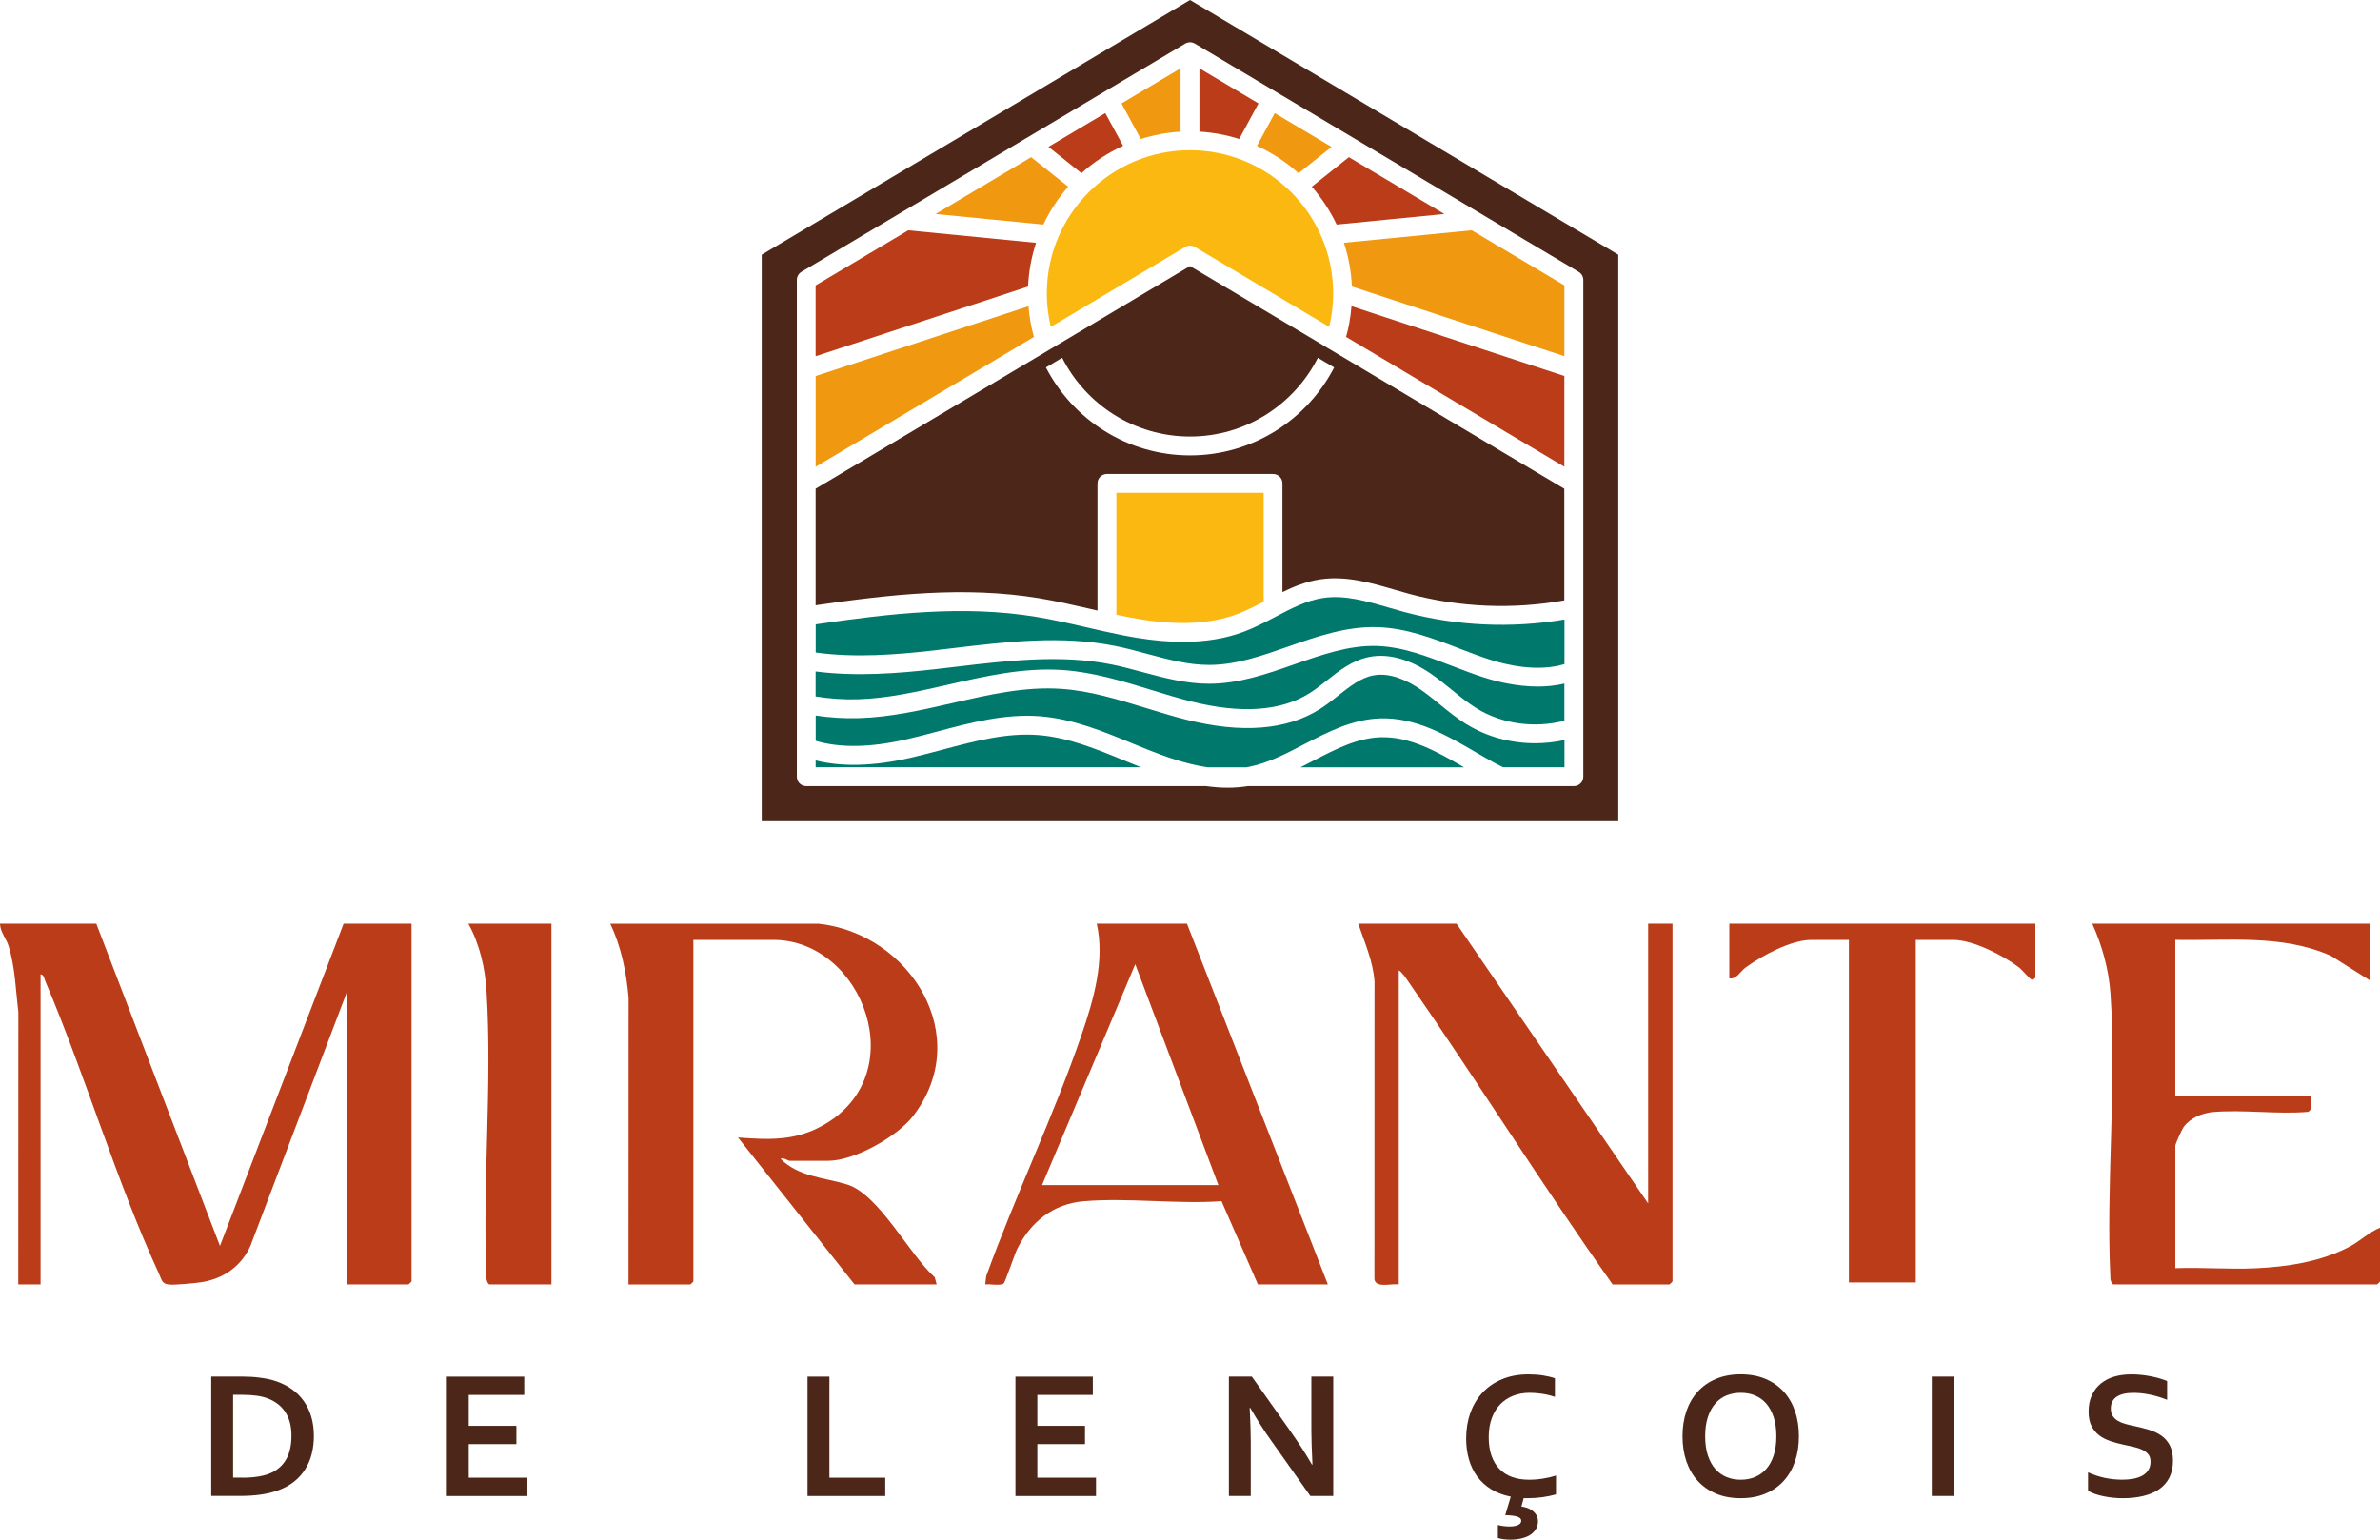 <?xml version="1.0" encoding="UTF-8"?>
<svg xmlns="http://www.w3.org/2000/svg" id="Layer_2" data-name="Layer 2" viewBox="0 0 553.67 358.26">
  <defs>
    <style>
      .cls-1 {
        fill: #fab811;
      }

      .cls-2 {
        fill: #00786b;
      }

      .cls-3 {
        fill: #ba3c18;
      }

      .cls-4 {
        fill: #4c2618;
      }

      .cls-5 {
        fill: #f19811;
      }
    </style>
  </defs>
  <g id="Camada_1" data-name="Camada 1">
    <g>
      <g>
        <path class="cls-2" d="M305.38,177.08c-.94.49-1.89.98-2.85,1.46h38.05c-6.21-3.62-12.63-7.21-19.38-7-5.49.17-10.51,2.78-15.83,5.54Z"></path>
        <path class="cls-2" d="M341.26,168.59c-2.28-1.4-4.33-3.07-6.31-4.69-1.54-1.26-3-2.44-4.55-3.51-2.78-1.91-6.95-4.03-10.98-3.22-2.92.58-5.42,2.56-8.07,4.66-1.36,1.08-2.77,2.19-4.28,3.15-7.75,4.91-18.23,5.74-31.13,2.47-3.17-.8-6.34-1.78-9.41-2.72-6.68-2.05-12.99-3.99-19.61-4.44-8.45-.58-16.66,1.3-25.35,3.3-7.08,1.62-14.4,3.3-21.83,3.51-3.34.09-6.69-.11-9.98-.61v5.89c5.62,1.68,12.67,1.58,20.98-.32,2.47-.56,4.99-1.23,7.43-1.88,7.68-2.04,15.63-4.16,23.8-3.52,7.56.6,14.59,3.49,21.39,6.29,1.19.49,2.37.98,3.56,1.45,3.83,1.53,8.87,3.38,13.98,4.14h9.07c.2-.03.39-.07.59-.11,4.4-.87,8.49-3,12.82-5.25,5.52-2.86,11.22-5.82,17.71-6.03,8.28-.26,15.52,3.96,22.5,8.04l1.13.66c1.86,1.08,3.44,1.94,4.94,2.68h14.29v-6.33c-2.25.49-4.53.74-6.81.74-5.62,0-11.17-1.48-15.86-4.36Z"></path>
        <path class="cls-2" d="M326.77,142.43c-1.18-.32-2.37-.66-3.56-1.01-5.36-1.56-10.42-3.04-15.46-2.27-3.82.58-7.32,2.42-11.02,4.36-2.36,1.24-4.8,2.52-7.38,3.49-4.2,1.57-8.87,2.35-14.13,2.35-3.33,0-6.9-.31-10.72-.94-2.48-.4-4.94-.91-7.38-1.45-.03,0-.06-.01-.09-.02-1.5-.33-2.99-.67-4.46-1.01-3.8-.88-7.73-1.78-11.6-2.41-16.74-2.74-33.78-.81-51.21,1.76v6.55c9.14,1.27,18.86.5,27.26-.46,1.67-.19,3.34-.39,5.01-.59,12.25-1.46,24.91-2.97,37.27-.5,2.58.51,5.14,1.2,7.61,1.87,4.91,1.32,9.56,2.57,14.34,2.57h.03c6.2,0,12.14-2.08,18.42-4.28,6.6-2.31,13.43-4.71,20.66-4.51,6.72.19,12.96,2.59,19.01,4.92,2.37.91,4.82,1.86,7.23,2.63,3.88,1.25,11.07,2.95,17.35,1.05v-10.38c-12.33,2.1-25.12,1.52-37.16-1.72Z"></path>
        <path class="cls-2" d="M345.24,157.65c-2.52-.81-5.03-1.78-7.46-2.71-5.96-2.29-11.59-4.46-17.55-4.63-6.42-.17-12.57,1.98-19.09,4.26-6.35,2.23-12.92,4.53-19.87,4.53h-.03c-5.36,0-10.51-1.39-15.48-2.72-2.41-.65-4.89-1.32-7.33-1.8-11.67-2.33-23.98-.86-35.89.55-1.68.2-3.36.4-5.04.59-8.5.96-18.32,1.74-27.76.52v5.81c3.25.53,6.55.75,9.85.66,7-.2,14.11-1.83,20.98-3.4,8.62-1.98,17.54-4.02,26.63-3.4,7.13.48,13.98,2.59,20.6,4.62,3.01.93,6.13,1.88,9.19,2.66,11.69,2.96,21.01,2.31,27.71-1.93,1.32-.84,2.58-1.83,3.91-2.88,2.94-2.33,5.98-4.73,9.94-5.52,4.39-.87,9.34.48,14.33,3.91,1.7,1.17,3.3,2.47,4.84,3.73,1.96,1.6,3.81,3.1,5.83,4.35,5.91,3.62,13.42,4.65,20.38,2.85v-8.64c-2.06.49-4.16.69-6.2.69-4.95,0-9.56-1.16-12.5-2.11Z"></path>
        <path class="cls-2" d="M261.67,177.01c-6.48-2.67-13.19-5.43-20.06-5.97-7.42-.58-14.66,1.35-22.32,3.39-2.48.66-5.04,1.34-7.58,1.92-8.47,1.94-15.84,2.13-21.96.59v1.6h75.69c-.05-.02-.11-.04-.17-.07-1.2-.48-2.4-.97-3.6-1.47Z"></path>
        <path class="cls-3" d="M261.27,33.94l-4.14-7.63-13.22,7.86,7.67,6.12c2.86-2.59,6.13-4.73,9.68-6.35Z"></path>
        <path class="cls-5" d="M274.64,30.63v-14.73l-13.74,8.17,4.49,8.28c2.94-.94,6.04-1.53,9.25-1.71Z"></path>
        <path class="cls-5" d="M248.5,43.44l-8.62-6.87-22.22,13.22,25.06,2.46c1.51-3.21,3.47-6.17,5.78-8.81Z"></path>
        <path class="cls-3" d="M241.03,56.5l-29.74-2.91-21.55,12.82v16.48l49.43-16.22c.15-3.53.79-6.94,1.85-10.16Z"></path>
        <path class="cls-5" d="M239.78,75.19c-.24-1.29-.41-2.61-.51-3.94l-49.52,16.25v21.11l50.78-30.21c-.29-1.05-.55-2.12-.75-3.2Z"></path>
        <path class="cls-1" d="M287.81,142.89c2.08-.78,4.08-1.8,6.16-2.88v-25.35h-34.26v28.38c1.83.39,3.66.75,5.49,1.04,9.1,1.49,16.5,1.1,22.61-1.19Z"></path>
        <path class="cls-1" d="M276.84,34.95c-18.37,0-33.31,14.94-33.31,33.31,0,1.53.11,3.04.31,4.51.15,1.12.36,2.21.61,3.29l31.27-18.6c.69-.41,1.56-.41,2.24,0l31.26,18.59c.26-1.07.46-2.17.61-3.28.2-1.47.31-2.98.31-4.51,0-18.37-14.94-33.31-33.3-33.31,0,0,0,0,0,0,0,0,0,0,0,0Z"></path>
        <path class="cls-3" d="M292.77,24.07l-13.74-8.17v14.73c3.21.19,6.31.77,9.25,1.71l4.49-8.28Z"></path>
        <path class="cls-5" d="M302.09,40.3l7.68-6.12-13.22-7.86-4.14,7.63c3.55,1.62,6.82,3.77,9.68,6.35Z"></path>
        <path class="cls-4" d="M177.2,59.26v131.82h199.27V59.26L276.84,0l-99.63,59.26ZM277.23,9.88s.07.01.1.02c.12.03.23.06.35.11,0,0,.02,0,.03.01.09.04.17.08.26.13l89.29,53.11c.67.4,1.07,1.11,1.07,1.89v76.34s0,.03,0,.04v14.57s0,.03,0,.04v24.59c0,1.21-.98,2.19-2.19,2.19h-75.83c-1.53.24-3.09.37-4.71.37s-3.29-.13-5.03-.37h-93.01c-1.21,0-2.19-.98-2.19-2.19v-16.83h0v-98.76c0-.77.41-1.49,1.07-1.89l89.29-53.11c.08-.05.17-.09.26-.13,0,0,.02,0,.03-.01.11-.05.23-.08.35-.11.03,0,.07-.01.1-.02.13-.02.26-.04.38-.04,0,0,0,0,0,0s0,0,0,0c.13,0,.26.02.38.04Z"></path>
        <path class="cls-4" d="M307.86,80.36l-31.03-18.45-31.03,18.46-3.81,2.27-52.25,31.07v27.13c17.56-2.57,34.77-4.46,51.92-1.65,4.02.66,8.01,1.58,11.88,2.47.59.14,1.18.27,1.77.41v-29.6c0-1.21.98-2.19,2.19-2.19h38.65c1.21,0,2.19.98,2.19,2.19v25.3c2.74-1.33,5.61-2.47,8.74-2.95,5.99-.91,11.76.77,17.34,2.39,1.16.34,2.32.68,3.47.99,11.67,3.14,24.09,3.65,36.02,1.5v-25.98l-52.25-31.08-3.82-2.27ZM276.84,105.96c-14.58,0-27.25-8.32-33.52-20.46l3.78-2.25c5.49,10.86,16.76,18.32,29.74,18.32s24.25-7.46,29.74-18.32l3.79,2.25c-6.27,12.14-18.94,20.46-33.52,20.46Z"></path>
        <path class="cls-3" d="M313.89,75.19c-.2,1.08-.45,2.15-.75,3.2l50.78,30.21v-21.11l-49.52-16.25c-.11,1.33-.27,2.65-.51,3.94Z"></path>
        <path class="cls-3" d="M310.95,52.25l25.06-2.46-22.22-13.22-8.62,6.87c2.31,2.64,4.26,5.6,5.78,8.81Z"></path>
        <path class="cls-5" d="M314.49,66.66l49.44,16.22v-16.48l-21.55-12.82-29.74,2.91c1.06,3.22,1.7,6.63,1.85,10.16Z"></path>
      </g>
      <g>
        <path class="cls-4" d="M49.14,348.09v-27.77h7.35c.65,0,1.31.02,1.98.06.67.04,1.32.1,1.96.19.64.08,1.25.18,1.85.3.6.12,1.14.26,1.64.43,1.48.47,2.79,1.11,3.92,1.91,1.13.8,2.09,1.75,2.85,2.84.77,1.09,1.35,2.31,1.74,3.66.39,1.35.59,2.81.59,4.39,0,1.49-.17,2.9-.5,4.2-.33,1.31-.84,2.5-1.52,3.58-.68,1.08-1.53,2.03-2.56,2.85-1.03.82-2.25,1.5-3.66,2.02-1.18.44-2.51.77-4.01,1-1.49.22-3.18.33-5.04.33h-6.6ZM56.33,343.84c2.98,0,5.3-.41,6.97-1.23,1.48-.73,2.6-1.8,3.36-3.2s1.14-3.18,1.14-5.36c0-1.13-.12-2.16-.37-3.07-.25-.91-.61-1.73-1.08-2.44-.47-.71-1.04-1.32-1.71-1.84-.67-.51-1.43-.93-2.27-1.27-.79-.3-1.67-.53-2.64-.66s-2.06-.21-3.26-.21h-2.24v19.26h2.1Z"></path>
        <path class="cls-4" d="M109.03,343.84h13.66v4.26h-18.74v-27.77h18v4.26h-12.91v7.18h11.09v4.26h-11.09v7.83Z"></path>
        <path class="cls-4" d="M192.95,320.32v23.52h12.99v4.26h-18.08v-27.77h5.09Z"></path>
        <path class="cls-4" d="M241.31,343.84h13.66v4.26h-18.74v-27.77h18v4.26h-12.91v7.18h11.09v4.26h-11.09v7.83Z"></path>
        <path class="cls-4" d="M300.34,333.23c1.99,2.84,3.61,5.36,4.86,7.56h.12c-.17-3.61-.25-6.24-.25-7.89v-12.58h5.09v27.77h-5.33l-9.05-12.79c-1.59-2.21-3.24-4.78-4.94-7.7h-.12c.17,3.4.25,6.04.25,7.91v12.58h-5.09v-27.77h5.34l9.13,12.91Z"></path>
        <path class="cls-4" d="M351.43,348.24c-1.72-.35-3.22-.91-4.51-1.7-1.29-.79-2.37-1.77-3.24-2.94-.87-1.17-1.52-2.51-1.95-4.01-.44-1.5-.65-3.13-.65-4.89,0-2.12.32-4.09.97-5.91.64-1.82,1.58-3.39,2.81-4.72,1.23-1.33,2.75-2.37,4.55-3.13,1.8-.76,3.85-1.14,6.14-1.14,1.22,0,2.34.08,3.37.24s1.97.38,2.81.67v4.32c-1.09-.35-2.13-.59-3.11-.73-.98-.14-1.91-.21-2.78-.21-1.38,0-2.66.23-3.83.69-1.17.46-2.17,1.12-3.01,1.99-.84.87-1.49,1.95-1.96,3.23-.47,1.28-.71,2.74-.71,4.39s.21,3.07.64,4.31,1.04,2.27,1.85,3.1c.8.83,1.78,1.46,2.94,1.88,1.16.42,2.47.63,3.93.63,1.11,0,2.23-.09,3.36-.28,1.13-.19,2.11-.42,2.93-.69v4.38c-.97.28-2.01.49-3.13.65s-2.28.24-3.49.24c-.22,0-.42,0-.6-.01-.18,0-.28-.01-.29-.01l-.54,1.95c.57.08,1.08.22,1.55.4.46.19.87.43,1.21.73s.62.64.81,1.04c.19.39.29.83.29,1.32,0,.58-.14,1.13-.41,1.64-.28.51-.68.96-1.21,1.35-.53.39-1.22.69-2.05.91-.84.22-1.75.33-2.75.33-.53,0-1.07-.04-1.63-.11s-.99-.17-1.28-.28v-3.03c.3.1.72.18,1.26.25s1.01.1,1.44.1c.51,0,.95-.04,1.32-.12.37-.08.65-.19.86-.32s.35-.28.44-.44c.08-.16.12-.31.12-.45,0-.43-.3-.75-.9-.95s-1.55-.33-2.83-.35l1.29-4.32Z"></path>
        <path class="cls-4" d="M418.49,334.2c0,2.12-.3,4.06-.9,5.82-.6,1.76-1.48,3.28-2.64,4.56-1.16,1.27-2.57,2.26-4.26,2.97-1.68.71-3.59,1.06-5.74,1.06s-4.06-.35-5.74-1.06c-1.68-.71-3.1-1.7-4.26-2.97-1.16-1.27-2.03-2.79-2.64-4.56-.6-1.76-.9-3.71-.9-5.82s.3-4.06.9-5.82c.6-1.76,1.48-3.28,2.64-4.56,1.16-1.27,2.57-2.26,4.26-2.97,1.68-.71,3.59-1.06,5.74-1.06s4.06.35,5.74,1.06c1.68.71,3.1,1.7,4.26,2.97,1.16,1.27,2.03,2.79,2.64,4.56.6,1.76.9,3.71.9,5.82ZM413.24,334.2c0-1.69-.21-3.17-.62-4.43-.42-1.27-.99-2.32-1.72-3.17-.73-.84-1.61-1.47-2.62-1.89-1.01-.42-2.12-.62-3.32-.62s-2.31.21-3.32.62c-1.01.42-1.88,1.04-2.62,1.89-.73.84-1.31,1.9-1.72,3.17-.41,1.27-.62,2.74-.62,4.43s.21,3.17.62,4.43c.42,1.27.99,2.32,1.72,3.16s1.61,1.47,2.62,1.89c1.01.42,2.12.63,3.32.63s2.31-.21,3.32-.63c1.01-.42,1.88-1.05,2.62-1.89s1.31-1.89,1.72-3.16c.42-1.27.62-2.74.62-4.43Z"></path>
        <path class="cls-4" d="M449.4,348.09v-27.77h5.09v27.77h-5.09Z"></path>
        <path class="cls-4" d="M500.29,340.12c0-.71-.17-1.28-.52-1.71-.35-.44-.82-.79-1.41-1.07-.6-.28-1.26-.5-2-.67-.74-.17-1.52-.34-2.34-.51-1.08-.23-2.11-.52-3.09-.84-.98-.33-1.85-.77-2.6-1.35-.75-.57-1.34-1.3-1.79-2.19-.44-.89-.66-1.99-.66-3.32,0-1.47.26-2.74.77-3.83.51-1.09,1.21-1.99,2.09-2.7.88-.71,1.91-1.25,3.09-1.6,1.18-.35,2.52-.53,4-.53s2.97.15,4.46.44c1.5.29,2.78.66,3.86,1.12v4.36c-1.44-.57-2.82-.98-4.14-1.24-1.32-.26-2.56-.38-3.73-.38-1.67,0-2.96.3-3.87.91s-1.36,1.52-1.36,2.74c0,.71.15,1.29.45,1.74.3.46.7.83,1.21,1.13.51.3,1.1.54,1.76.72s1.37.35,2.12.5c1.18.25,2.3.54,3.37.86,1.07.33,2.02.78,2.85,1.36.83.58,1.49,1.34,1.97,2.27.48.93.73,2.13.73,3.58s-.28,2.79-.83,3.88c-.55,1.09-1.34,2-2.36,2.71-1.02.71-2.25,1.24-3.71,1.59-1.45.35-3.04.52-4.77.52-1.51,0-2.99-.15-4.45-.45s-2.68-.72-3.64-1.26v-4.3c1.37.6,2.71,1.03,4.01,1.3,1.3.27,2.64.4,4.03.4.8,0,1.59-.07,2.37-.2.77-.13,1.47-.36,2.09-.67.62-.32,1.11-.75,1.48-1.3.37-.55.56-1.22.56-2.02Z"></path>
      </g>
      <g>
        <g>
          <path class="cls-3" d="M383.42,280.01v-65.08h5.66v83.24c0,.05-.66.71-.71.71h-13.21c-16.43-23.19-31.5-47.35-47.68-70.7-.55-.79-1.28-1.9-2.08-2.4v73.1c-1.67-.3-5.27.93-5.66-1.18l.02-69.35c-.35-4.71-2.28-9.03-3.79-13.42h22.87l44.57,65.08Z"></path>
          <path class="cls-3" d="M308.91,298.87h-16.27l-8.47-19.37c-10.39.74-21.86-.87-32.11.02-7.12.62-12.28,4.83-15.39,11.02-.62,1.24-2.82,7.86-3.2,8.12-.88.59-3.14.05-4.27.21l.22-1.9c6.81-18.85,15.66-37.18,22.17-56.12,2.81-8.17,5.49-17.34,3.55-25.93h20.99l32.78,83.95ZM283.44,275.76l-19.34-51.4-21.69,51.4h41.03Z"></path>
        </g>
        <path class="cls-3" d="M551.32,214.92v13.21l-9.11-5.75c-11.44-5.03-23.96-3.45-36.16-3.69v36.31h31.6c-.1,1.09.48,3.3-.77,3.71-7.15.61-15.07-.58-22.12.05-2.54.23-5.32,1.43-6.82,3.55-.4.57-1.88,3.86-1.88,4.25v28.53c6.19-.23,12.46.3,18.65.02,7.47-.34,15.2-1.53,21.86-5.02,2.43-1.28,4.58-3.42,7.13-4.43v12.5c0,.05-.66.71-.71.71h-61.31c-.39,0-.83-1.14-.73-1.63-1.05-21.59,1.49-44.63.02-66.04-.39-5.61-1.94-11.2-4.24-16.28h64.61Z"></path>
        <path class="cls-3" d="M473.5,214.92v12.5c0,.11-.44.7-.94.48s-2.06-2.18-2.87-2.79c-3.62-2.78-10.71-6.41-15.29-6.41h-8.72v79.7h-15.56v-79.7h-8.72c-4.77,0-11.47,3.64-15.29,6.41-1.29.94-2.03,2.77-3.81,2.55v-12.73h71.21Z"></path>
        <g>
          <path class="cls-3" d="M22.4,214.92l28.77,74.99,28.77-74.99h15.8v83.24c0,.05-.66.71-.71.71h-14.38v-67.91l-22.4,58.95c-2.13,4.75-6.26,7.62-11.37,8.44-1.32.21-6.37.69-7.52.55-1.74-.21-1.68-1-2.32-2.4-9.96-21.59-17.14-46.17-26.53-68.27-.25-.58-.25-1.39-1.07-1.52v72.16h-5.19s.02-63.45.02-63.45c-.63-5.1-.73-10.26-2.24-15.21-.57-1.87-1.99-3.35-2.03-5.28h22.4Z"></path>
          <path class="cls-3" d="M190.3,214.92c21.42,2.26,36.44,26.21,22.11,44.77-3.7,4.8-13.66,10.41-19.75,10.41h-8.96c-.37,0-1.36-.81-2.12-.47,4.16,4.21,10.23,4.37,15.48,5.98,7.41,2.28,14.48,16.33,20.39,21.59l.45,1.67h-19.1l-27.12-34.19c7.12.52,13.05.84,19.49-2.67,21.54-11.77,9.57-43.31-11.24-43.31h-18.63v79.47c0,.05-.66.71-.71.71h-14.38l.02-66.75c-.53-5.96-1.69-11.77-4.26-17.19h48.34Z"></path>
          <path class="cls-3" d="M128.28,214.92v83.95h-14.38c-.39,0-.83-1.14-.73-1.63-.96-21.82,1.37-44.84.02-66.52-.34-5.5-1.58-10.97-4.24-15.8h19.34Z"></path>
        </g>
      </g>
    </g>
  </g>
</svg>
